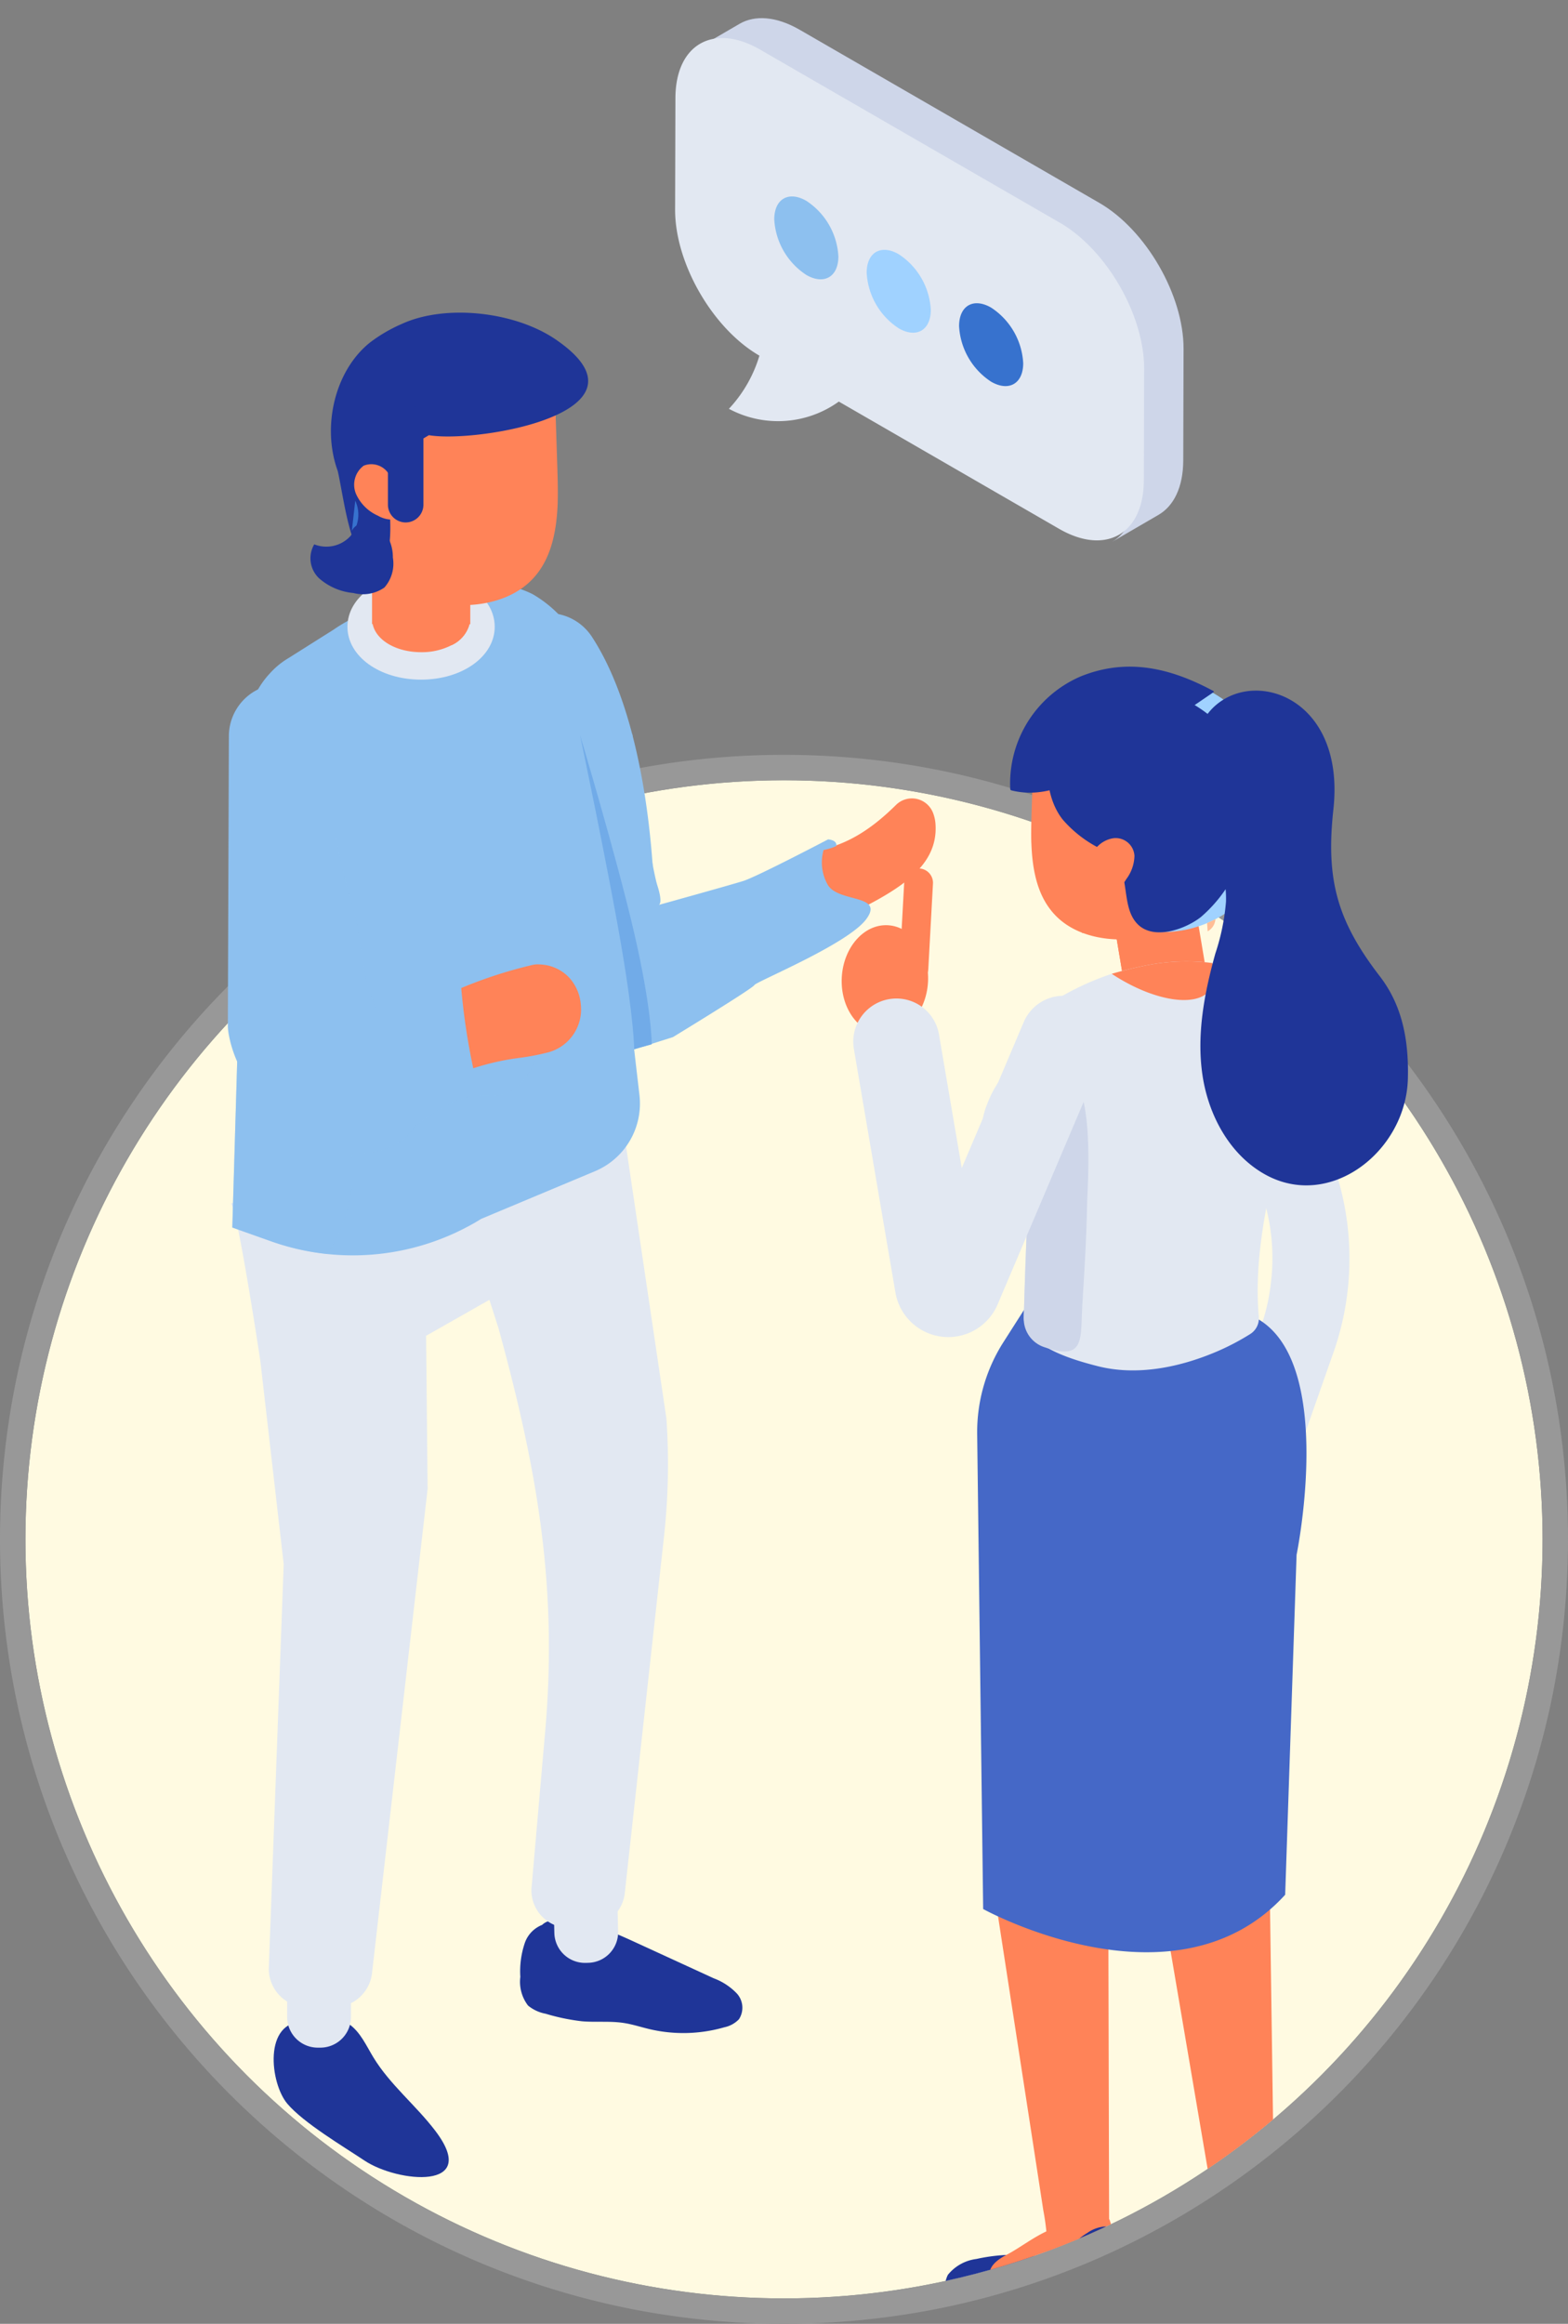 <svg xmlns="http://www.w3.org/2000/svg" xmlns:xlink="http://www.w3.org/1999/xlink" width="185" height="274.001" viewBox="0 0 185 274.001">
  <rect x="0" y="0" width="185" height="274.001" fill="#808080" stroke="none"/>
  <defs>
    <clipPath id="clip-path">
      <path id="Tracé_956" data-name="Tracé 956" d="M179-92V89.5a89.5,89.5,0,0,1-179,0V-92Z" transform="translate(0 126.317)" fill="#fffae1" stroke="#1ecad3" stroke-width="3"/>
    </clipPath>
    <clipPath id="clip-path-2">
      <rect id="Rectangle_116" data-name="Rectangle 116" width="6.464" height="7.484" fill="none"/>
    </clipPath>
    <clipPath id="clip-path-3">
      <rect id="Rectangle_117" data-name="Rectangle 117" width="45.617" height="60.085" fill="none"/>
    </clipPath>
    <clipPath id="clip-path-4">
      <rect id="Rectangle_118" data-name="Rectangle 118" width="11.569" height="20.109" fill="none"/>
    </clipPath>
  </defs>
  <g id="Groupe_375" data-name="Groupe 375" transform="translate(1091.5 -2245.408)">
    <circle id="Ellipse_18" data-name="Ellipse 18" cx="89.5" cy="89.5" r="89.5" transform="translate(-1088.5 2337.41)" fill="#fffae1"/>
    <path id="Ellipse_18_-_Contour" data-name="Ellipse 18 - Contour" d="M89.5,0A89.5,89.5,0,1,0,179,89.5,89.5,89.5,0,0,0,89.5,0m0-3a93.168,93.168,0,0,1,18.639,1.879A92.01,92.01,0,0,1,141.22,12.8a92.761,92.761,0,0,1,33.51,40.695,92.054,92.054,0,0,1,5.391,17.367,93.373,93.373,0,0,1,0,37.278A92.01,92.01,0,0,1,166.2,141.22a92.761,92.761,0,0,1-40.695,33.51,92.054,92.054,0,0,1-17.367,5.391,93.373,93.373,0,0,1-37.278,0A92.01,92.01,0,0,1,37.78,166.2,92.761,92.761,0,0,1,4.27,125.506a92.054,92.054,0,0,1-5.391-17.367,93.373,93.373,0,0,1,0-37.278A92.01,92.01,0,0,1,12.8,37.78,92.761,92.761,0,0,1,53.494,4.27,92.054,92.054,0,0,1,70.861-1.121,93.168,93.168,0,0,1,89.5-3Z" transform="translate(-1088.5 2337.41)" fill="#989898"/>
    <g id="Groupe_de_masques_3" data-name="Groupe de masques 3" transform="translate(-1088.5 2211.093)" clip-path="url(#clip-path)">
      <g id="Groupe_374" data-name="Groupe 374" transform="translate(9.883 31.452)">
        <g id="Groupe_373" data-name="Groupe 373">
          <g id="Groupe_372" data-name="Groupe 372">
            <g id="Groupe_371" data-name="Groupe 371" transform="translate(-6)">
              <path id="Tracé_898" data-name="Tracé 898" d="M170.392,168.8A23.986,23.986,0,0,1,171.272,179a23.335,23.335,0,0,1-1.133,4.936l-6.456,18.373a4.541,4.541,0,0,0,2.788,5.781,4.969,4.969,0,0,0,1.11.241,4.535,4.535,0,0,0,4.671-3.029l6.454-18.355a33.348,33.348,0,0,0,.359-20.846l-6.2-19.855a4.546,4.546,0,0,0-8.674,2.723Z" transform="translate(-28.228 -24.71)" fill="#e2e8f2"/>
              <path id="Tracé_899" data-name="Tracé 899" d="M165.827,258.022l3.672-44.176-.947-10.573-22.531,3.3-13.04-5.645-.213,55.889s6.317,40.943,6.373,41.358a27.326,27.326,0,0,1,.491,5.673c3.208.162,5.269-.817,7.67-2.572a5.751,5.751,0,0,0-.368-2.054c-.008.062-.022.092-.028-.055l-.1-38.975,3.468-38.259,1.009,17.837,1.229,18.164,7.468,43.872c2.394-.022,4-.079,6.394-.2.1-.049.191-.1.286-.146a4.387,4.387,0,0,0-.223-.611Z" transform="translate(-22.932 -34.705)" fill="#ff8358"/>
              <path id="Tracé_900" data-name="Tracé 900" d="M139.008,329.865c-3.095,2.189-2.795,4.238-7.437,3.094a8.6,8.6,0,0,1-4.018-1.924,3.183,3.183,0,0,1-.762-3.844,5.147,5.147,0,0,1,3.362-1.868,20.717,20.717,0,0,1,6.663-.385,5.687,5.687,0,0,1,2.993.982c1.651,1.329.587,2.963-.8,3.945" transform="translate(-21.836 -56.105)" fill="#1f3598"/>
              <path id="Tracé_901" data-name="Tracé 901" d="M170.944,325.194H165.69a1.3,1.3,0,0,1-1.3-1.3v-6.521a1.3,1.3,0,0,1,1.3-1.3h5.253a1.3,1.3,0,0,1,1.3,1.3V323.9a1.3,1.3,0,0,1-1.3,1.3" transform="translate(-28.395 -54.595)" fill="#26366d"/>
              <path id="Tracé_902" data-name="Tracé 902" d="M141.607,320.487a8.135,8.135,0,0,0-2.091,1.5,30.006,30.006,0,0,0-6.34,6.477c.485,1.435,2.057,2.478,3.778,2.993a25.409,25.409,0,0,0,2.943-1.042,16.042,16.042,0,0,0,6.5-5.388c.2-.283.385-.665.19-.95L144,321.57c-2.6-2.512-6.435,1.075-9.054,2.44-.989.516-2.113,1.234-2.151,2.35-.036,1.043.927,1.838,1.87,2.285a8.966,8.966,0,0,0,2.95.818Z" transform="translate(-22.936 -55.356)" fill="#ff8358"/>
              <path id="Tracé_903" data-name="Tracé 903" d="M149.79,333.958h-1.2a1.2,1.2,0,0,1-1.2-1.2v-6.239a1.2,1.2,0,0,1,1.2-1.2h1.2a1.2,1.2,0,0,1,1.2,1.2v6.239a1.2,1.2,0,0,1-1.2,1.2" transform="translate(-25.457 -56.189)" fill="#1f3598"/>
              <path id="Tracé_904" data-name="Tracé 904" d="M147.721,321.013a4.118,4.118,0,0,0-3.76.545c-1.818,1.1-3.166,2.892-4.754,4.273-2.188,1.9-4.393,2.967-7.071,1.744-.881.535-1.5,1.152-1.471,1.863.039,1.036,1.9,2.364,2.713,2.927,2.573,1.77,6.708-1.071,8.8-2.135,1.648-.838,3.4-.683,4.964-1.382,2.114-.941,2.785-5.849.577-7.835" transform="translate(-22.569 -55.405)" fill="#1f3598"/>
              <path id="Tracé_905" data-name="Tracé 905" d="M169.234,327.984H168.3a1.292,1.292,0,0,1-1.291-1.291v-5.841a1.292,1.292,0,0,1,1.291-1.291h.931a1.292,1.292,0,0,1,1.291,1.291v5.841a1.292,1.292,0,0,1-1.291,1.291" transform="translate(-28.847 -55.196)" fill="#1f3598"/>
              <path id="Tracé_906" data-name="Tracé 906" d="M168.583,322.3h-1.415a3.751,3.751,0,0,1-3.751-3.752v-1.209A3.581,3.581,0,0,1,167,313.758h1.754a3.582,3.582,0,0,1,3.582,3.581v1.209a3.752,3.752,0,0,1-3.752,3.752" transform="translate(-28.226 -54.194)" fill="#1f3598"/>
              <path id="Tracé_907" data-name="Tracé 907" d="M136.772,189.772l-2.628,4.117a19.713,19.713,0,0,0-3.1,10.844l.706,56s22.677,12.522,35.633-1.684l1.346-40.081s4.65-22.58-4.634-27.843Z" transform="translate(-22.635 -32.778)" fill="#4568c7"/>
              <path id="Tracé_908" data-name="Tracé 908" d="M149.178,127.218c.017,0,.033.018.05.036a1.132,1.132,0,0,0,.017-.236.288.288,0,0,1-.066.2" transform="translate(-25.767 -21.939)" fill="#3772ce"/>
              <path id="Tracé_909" data-name="Tracé 909" d="M161.317,140h-9.922l-1.224-7.3-.918-5.507h9.922Z" transform="translate(-25.78 -21.968)" fill="#ff8358"/>
              <g id="Groupe_362" data-name="Groupe 362" transform="translate(124.391 110.544)" style="mix-blend-mode: multiply;isolation: isolate">
                <g id="Groupe_361" data-name="Groupe 361">
                  <g id="Groupe_360" data-name="Groupe 360" clip-path="url(#clip-path-2)">
                    <path id="Tracé_910" data-name="Tracé 910" d="M156.825,133.624l-4.926,7.484h-.314l-1.224-7.3Z" transform="translate(-150.362 -133.624)" fill="#ff8358"/>
                  </g>
                </g>
              </g>
              <path id="Tracé_911" data-name="Tracé 911" d="M168.156,118.174c-.086.291-.18.582-.267.857-.912,2.7-1.7,5.179-3.325,6.971a13.261,13.261,0,0,1-5.807,3.725,13.548,13.548,0,0,1-3.827.644h-.008a13.472,13.472,0,0,1-1.493-.031c-6.052-.472-11.718-4.747-12.426-11.616a15.71,15.71,0,0,1,.157-4.244q.06-.354.142-.73c.007-.031.016-.063.023-.1.723-3.356,2.625-8.315,5.517-9.8a18.578,18.578,0,0,1,7.191-1.816,56.637,56.637,0,0,1,6.327.008c.063.039.126.07.189.11.259.149.5.3.746.456a17.358,17.358,0,0,1,5.62,5.941,59.9,59.9,0,0,1,1.242,9.627" transform="translate(-24.341 -17.608)" fill="#a0d2ff"/>
              <path id="Tracé_912" data-name="Tracé 912" d="M138.767,120.336c.1,2.929.606,5.818,2.321,7.967,1.889,2.4,4.939,3.346,7.833,3.422a8.686,8.686,0,0,0,4.662-1.027c2.669-1.6,3.917-5.039,4.593-8.291a27.4,27.4,0,0,0,.5-3.746,13.955,13.955,0,0,0-.417-4.24,12.189,12.189,0,0,0-5.338-6.959,19.214,19.214,0,0,0-8.11-2.567,6.507,6.507,0,0,0-4.073.494,3.469,3.469,0,0,0-1.646,2.282,2.688,2.688,0,0,0-.035,1.047c-.087,2.661-.173,5.3-.26,7.967-.034,1.2-.069,2.415-.034,3.651" transform="translate(-23.966 -18.1)" fill="#ff8358"/>
              <path id="Tracé_913" data-name="Tracé 913" d="M159.762,101.371c-5.046-2.722-10.151-3.958-15.635-1.768a13.741,13.741,0,0,0-8.374,13.309.176.176,0,0,0,.132.156c2.6.647,4.944.053,7.457-1a25.782,25.782,0,0,0,4.581-2.523l11.843-8.075c0-.054,0-.049-.006-.1" transform="translate(-23.443 -17.01)" fill="#1f3598"/>
              <path id="Tracé_914" data-name="Tracé 914" d="M165.186,114.825a18.371,18.371,0,0,1-1.137,6.482,16.41,16.41,0,0,1-4.9,7.291c-1.848,1.437-5.625,2.79-7.517.746-1.854-2-.816-5.587-2.653-7.606a7.544,7.544,0,0,0-1.941-1.355,14.181,14.181,0,0,1-4.155-3.277c-2.818-3.5-2.375-10.553,1.552-13.173a14.078,14.078,0,0,1,10.91-1.652,12.643,12.643,0,0,1,3.344,1.458c.058.041.115.074.189.124a13.715,13.715,0,0,1,6.309,10.962" transform="translate(-24.367 -17.59)" fill="#1f3598"/>
              <path id="Tracé_915" data-name="Tracé 915" d="M150.065,124.405a.833.833,0,0,0,.634.052c.021-.055.01-.114.041-.165Z" transform="translate(-25.92 -21.468)" fill="#ff8358"/>
              <path id="Tracé_916" data-name="Tracé 916" d="M146.319,136.221c-.116.007-.231.031-.347.046l.909-.87c-.193.269-.377.547-.563.824" transform="translate(-25.213 -23.386)" fill="#ff8358"/>
              <path id="Tracé_917" data-name="Tracé 917" d="M137.365,167.205c-.22,0-.582,10.4-.706,15.265a2.123,2.123,0,0,0,.041.388c.5,3.168,6.064,4.678,8.619,5.338,4.591,1.188,9.583.191,13.921-1.626a28.519,28.519,0,0,0,4.159-2.162,2.176,2.176,0,0,0,.989-2.016c-.612-7,1.019-13.83,2.526-20.607,1.2-5.357,2.957-12.268-.345-17.21a6.807,6.807,0,0,0-.589-.753c-1.663-1.843-4.314-2.785-7.091-3.145a24.5,24.5,0,0,0-7.907.3c-1.224.251-2.573.572-3.945.973a32.286,32.286,0,0,0-7.654,3.732c-2.667,1.8-2.91,3.883-4.244,6.565-1.02,2.048-1.954,2.8-2.817,5.108a8.4,8.4,0,0,0-.581,2.306c-.314,3.42,2.541,6.361,5.625,7.546" transform="translate(-22.751 -24.265)" fill="#e2e8f2"/>
              <path id="Tracé_918" data-name="Tracé 918" d="M144.738,166.672c.013-4.615-.452-10.342-3.187-10.629-3.417-.357-3.938,6.684-5.355,9.166a12.911,12.911,0,0,1-1.828,2.436,10.068,10.068,0,0,0,3.456,2.244c-.218,0-.579,10.4-.707,15.265a3.525,3.525,0,0,0,2.295,3.459c5.01,1.751,4.362-.874,4.616-5,.237-3.858.481-7.716.552-11.582.017-.888.151-2.972.158-5.354" transform="translate(-23.209 -26.95)" fill="#ced6e9"/>
              <path id="Tracé_919" data-name="Tracé 919" d="M111.731,141.472c-.194,3.546,1.926,6.545,4.734,6.7s5.244-2.6,5.439-6.142-1.926-6.545-4.734-6.7-5.244,2.6-5.439,6.142" transform="translate(-19.297 -23.374)" fill="#ff8358"/>
              <path id="Tracé_920" data-name="Tracé 920" d="M121.571,140.718h0a1.7,1.7,0,0,0,1.789-1.6l.558-10.184a1.7,1.7,0,0,0-3.391-.185l-.558,10.183a1.7,1.7,0,0,0,1.6,1.789" transform="translate(-20.721 -21.961)" fill="#ff8358"/>
              <path id="Tracé_921" data-name="Tracé 921" d="M124.588,185.621q-.266,0-.533-.022a6.332,6.332,0,0,1-5.712-5.243l-4.9-28.708a5.092,5.092,0,1,1,10.04-1.713l2.689,15.755,7.329-17.25a5.093,5.093,0,0,1,9.375,3.982l-12.4,29.173a6.332,6.332,0,0,1-5.893,4.026" transform="translate(-19.582 -25.103)" fill="#e2e8f2"/>
              <path id="Tracé_922" data-name="Tracé 922" d="M152.335,125a4.748,4.748,0,0,1-.956,2.739,5.1,5.1,0,0,1-1.219,1.4,2.184,2.184,0,0,1-1.757.424c-1.885-.458-1.708-3.231-1.123-4.591a3.321,3.321,0,0,1,2.518-2.036A2.218,2.218,0,0,1,152.335,125" transform="translate(-25.37 -21.23)" fill="#ff8358"/>
              <path id="Tracé_923" data-name="Tracé 923" d="M161.922,143.752c-1.553,2.275-6.738,1.459-11.688-1.8,1.372-.4,2.722-.721,3.945-.973a24.5,24.5,0,0,1,7.907-.3,3.418,3.418,0,0,1-.165,3.075" transform="translate(-25.949 -24.265)" fill="#ff8358"/>
              <g id="Groupe_363" data-name="Groupe 363">
                <path id="Tracé_924" data-name="Tracé 924" d="M151.316,55.359l.036-13.16c.017-6.33-4.438-14.044-9.942-17.225l-35.352-20.4c-2.769-1.6-5.281-1.752-7.094-.7q2.751-1.6,5.5-3.2c1.813-1.053,4.326-.9,7.1.7l35.345,20.408c5.506,3.178,9.961,10.889,9.944,17.221l-.037,13.16c-.011,3.143-1.119,5.355-2.907,6.4l-5.509,3.2c1.79-1.042,2.9-3.254,2.911-6.4" transform="translate(-24.094 5)" fill="#ced6e9"/>
                <path id="Tracé_925" data-name="Tracé 925" d="M106.468,4.211c-5.506-3.184-9.988-.629-10.007,5.7l-.037,13.157c-.017,6.334,4.434,14.041,9.948,17.221a15.765,15.765,0,0,1-3.6,6.268,12.282,12.282,0,0,0,12.968-.853L141.717,60.7c5.5,3.181,9.989.63,10.008-5.7l.037-13.16c.017-6.33-4.439-14.044-9.942-17.225Z" transform="translate(-23.655 4.509)" fill="#e2e8f2"/>
                <path id="Tracé_926" data-name="Tracé 926" d="M140.707,41.154c-2.089-1.206-3.783-.228-3.783,2.184a8.36,8.36,0,0,0,3.783,6.552c2.089,1.206,3.783.228,3.783-2.184a8.363,8.363,0,0,0-3.783-6.552" transform="translate(-30.65 -2.019)" fill="#3772ce"/>
                <path id="Tracé_927" data-name="Tracé 927" d="M127.528,33.545c-2.089-1.206-3.783-.228-3.783,2.184a8.36,8.36,0,0,0,3.783,6.552c2.089,1.206,3.783.228,3.783-2.184a8.363,8.363,0,0,0-3.783-6.552" transform="translate(-28.374 -0.705)" fill="#a0d2ff"/>
                <path id="Tracé_928" data-name="Tracé 928" d="M114.348,25.935c-2.09-1.205-3.783-.227-3.783,2.185a8.36,8.36,0,0,0,3.783,6.552c2.089,1.205,3.782.228,3.782-2.184a8.361,8.361,0,0,0-3.782-6.553" transform="translate(-26.097 0.609)" fill="#8dc0ef"/>
              </g>
              <path id="Tracé_929" data-name="Tracé 929" d="M163.9,135.9a1.766,1.766,0,0,0,.915-1.438q-.485.253-.984.461Z" transform="translate(-28.298 -23.225)" fill="#ffbd95"/>
              <path id="Tracé_930" data-name="Tracé 930" d="M163.279,105.016c4.279-6.362,16.641-3.125,15.115,10.864-.9,8.254.4,13.107,5.475,19.694,2.708,3.516,3.428,7.667,3.311,12.1-.227,8.518-9.157,15.525-16.826,11.279-4.214-2.333-6.733-7.035-7.419-11.8s.237-9.623,1.53-14.262a25.983,25.983,0,0,0,1.256-6.1c.145-4.606-2.474-8.81-3.476-13.308-.824-3.7-.271-6.53,1.035-8.47" transform="translate(-27.956 -17.6)" fill="#1f3598"/>
              <g id="Groupe_370" data-name="Groupe 370" transform="translate(10 27.413)">
                <path id="Tracé_931" data-name="Tracé 931" d="M10.11,246.321c-4.839-.1-4,7.272-1.965,9.674,1.9,2.248,6.635,5.056,9.1,6.7,3.891,2.6,13.77,3.608,8.357-3.509-2.291-3.01-5.34-5.431-7.306-8.663-.839-1.378-1.514-2.941-2.823-3.885s-3.542-.847-4.152.647Z" transform="translate(8.872 -32.495)" fill="#1f3598"/>
                <path id="Tracé_932" data-name="Tracé 932" d="M45.359,232.212a3.539,3.539,0,0,0-3.1,2.321,10.392,10.392,0,0,0-.545,4.046,4.607,4.607,0,0,0,.907,3.381,4.565,4.565,0,0,0,2.081.967,24.489,24.489,0,0,0,4.271.888c1.643.141,3.309-.05,4.94.2,1.039.158,2.043.492,3.066.733a17.471,17.471,0,0,0,8.815-.227,3.311,3.311,0,0,0,1.714-.944,2.49,2.49,0,0,0-.243-3.032,7.281,7.281,0,0,0-2.727-1.794l-9.013-4.139c-2.947-1.353-6-2.732-9.24-2.806-1.037-.024-2.4.446-2.308,1.478Z" transform="translate(2.794 -30.038)" fill="#1f3598"/>
                <path id="Tracé_933" data-name="Tracé 933" d="M50.534,235.211l-.3.007a3.615,3.615,0,0,1-3.7-3.524l-.15-6.1a3.615,3.615,0,0,1,3.524-3.7l.3-.007a3.614,3.614,0,0,1,3.7,3.523l.15,6.1a3.614,3.614,0,0,1-3.524,3.7" transform="translate(1.988 -28.325)" fill="#e2e8f2"/>
                <path id="Tracé_934" data-name="Tracé 934" d="M12.373,247.3h-.3a3.614,3.614,0,0,1-3.614-3.614v-6.1a3.614,3.614,0,0,1,3.614-3.614h.3a3.614,3.614,0,0,1,3.614,3.614v6.1a3.614,3.614,0,0,1-3.614,3.614" transform="translate(8.538 -30.413)" fill="#e2e8f2"/>
                <path id="Tracé_935" data-name="Tracé 935" d="M45.259,105.182l-16.035-8.49L8.466,103.278l-5.829,8.668.469,11.295-2.656.817c.811.935,3.461,18.565,3.461,18.565l2.756,23.96-1.76,47.7a4.544,4.544,0,0,0,4.543,4.543h3.125a4.544,4.544,0,0,0,4.528-4.163l6.545-56.951-.181-18.056,7.469-4.242,1.075,3.349c4.562,16.637,7.008,30.431,5.5,47.616L35.9,204.831a4.422,4.422,0,0,0,4.742,4.622l2.2-.162a4.423,4.423,0,0,0,4.051-3.772l4.643-42.179a78.241,78.241,0,0,0,.285-13.94Z" transform="translate(9.922 -6.701)" fill="#e2e8f2"/>
                <path id="Tracé_936" data-name="Tracé 936" d="M45.576,96.622c-6.989.655-17.188-5.546-24.389-8.961a6.162,6.162,0,1,1,5.28-11.136l14.8,7.019c-.158-8.9-3.35-24.592-5.584-28.391a6.162,6.162,0,1,1,10.35-6.69c5.922,9.1,7.52,24.871,7.4,35.455-.106,8.933-3.3,12.276-7.856,12.7" transform="translate(6.949 2.115)" fill="#8dc0ef"/>
                <path id="Tracé_937" data-name="Tracé 937" d="M43.261,55.142l5.412,46.6a8.645,8.645,0,0,1-5.249,8.972l-13.412,5.614A28.842,28.842,0,0,1,5.3,119.009L.636,117.353,2.273,61.639l.089-3.134A10.032,10.032,0,0,1,5.09,51.99a9.337,9.337,0,0,1,2.175-1.778l4.172-2.632,1.162-.73c3.152-2.21,9.261-4.481,14.763-5.141a22.964,22.964,0,0,1,3.125-.22,11.315,11.315,0,0,1,5.59,1.188,14.448,14.448,0,0,1,7.183,12.465" transform="translate(9.89 2.834)" fill="#8dc0ef"/>
                <g id="Groupe_366" data-name="Groupe 366" transform="translate(10.526 63.228)" opacity="0.44" style="mix-blend-mode: multiply;isolation: isolate">
                  <g id="Groupe_365" data-name="Groupe 365">
                    <g id="Groupe_364" data-name="Groupe 364" clip-path="url(#clip-path-3)">
                      <path id="Tracé_938" data-name="Tracé 938" d="M20.117,98.023c-4.262-1.956-3.92-10.1-5.218-14.276-1.515-4.872-2.178-9.959-3.819-14.8-1.578-4.657-2.661-4.663-7.548-4.6a1.271,1.271,0,0,0-1.258,1.233L.636,121.3,5.3,122.955a28.778,28.778,0,0,0,6.54,1.471,17.314,17.314,0,0,0,2.826-11.894c5.932.22,7.336-3.026,7.336-3.026s3.772-3,6.489-3.593c2.644-.581,4.33.714,6.511-1.978,1.864-2.3,1.846-4.317,1.157-7.171-1.206-4.993.079-5.916-3.933-4.09m-21.98,6.283.158,4.059a7.539,7.539,0,0,1-.3-1.409,11.46,11.46,0,0,1,.141-2.65" transform="translate(-0.636 -64.341)" fill="#8dc0ef"/>
                    </g>
                  </g>
                </g>
                <path id="Tracé_939" data-name="Tracé 939" d="M27.351,88.654c-5.419,3.4-10.618,7-12.906,7.464a1.536,1.536,0,0,1-1.238-.941l-.764-33.265A6.162,6.162,0,1,0,.119,61.869L0,95.891a6.152,6.152,0,0,0,.093,1.088,13.915,13.915,0,0,0,13.36,11.471l.206,0c3.5,0,8.035-1.992,15.506-6.457a74.557,74.557,0,0,1-1.814-13.342" transform="translate(10 0.375)" fill="#8dc0ef"/>
                <path id="Tracé_940" data-name="Tracé 940" d="M-855.429-2415.652h0a75.927,75.927,0,0,1-1.418-9.46,53.87,53.87,0,0,1,8.42-2.727,2.87,2.87,0,0,1,.627-.062c.148,0,.31.009.482.025a4.968,4.968,0,0,1,3.265,1.6,5.353,5.353,0,0,1,1.312,3.094,5.238,5.238,0,0,1-3.812,5.647,27.663,27.663,0,0,1-3.34.647,29.521,29.521,0,0,0-5.534,1.239Z" transform="translate(894.383 2517.06)" fill="#ff8358"/>
                <path id="Tracé_940_-_Contour" data-name="Tracé 940 - Contour" d="M-855.8-2415.054l-.122-.494a76.431,76.431,0,0,1-1.427-9.522l-.031-.366.34-.139a54.351,54.351,0,0,1,8.5-2.752,3.358,3.358,0,0,1,.738-.074c.163,0,.342.009.53.028a5.46,5.46,0,0,1,3.588,1.76,5.856,5.856,0,0,1,1.438,3.384,5.728,5.728,0,0,1-4.173,6.173,27.993,27.993,0,0,1-3.394.659h-.007a29.124,29.124,0,0,0-5.442,1.216l-.027.01Zm-.521-9.734a75.376,75.376,0,0,0,1.262,8.482,32.312,32.312,0,0,1,5.085-1.079h.007a27.236,27.236,0,0,0,3.271-.632,4.749,4.749,0,0,0,3.452-5.122,4.851,4.851,0,0,0-1.185-2.8,4.477,4.477,0,0,0-2.943-1.434,3.072,3.072,0,0,0-.948.027A52.792,52.792,0,0,0-856.317-2424.788Z" transform="translate(894.383 2517.06)" fill="rgba(0,0,0,0)"/>
                <path id="Tracé_941" data-name="Tracé 941" d="M25.744,52.5c-4.871,0-8.688-2.738-8.688-6.234s3.817-6.233,8.688-6.233,8.688,2.738,8.688,6.233S30.615,52.5,25.744,52.5" transform="translate(7.054 3.086)" fill="#e2e8f2"/>
                <path id="Tracé_942" data-name="Tracé 942" d="M32.135,31.305V43.5h-.069A3.834,3.834,0,0,1,29.935,46a7.684,7.684,0,0,1-3.58.82c-2.959,0-5.323-1.414-5.72-3.321h-.069V31.305a5.228,5.228,0,0,1,1.7-3.829,5.9,5.9,0,0,1,3.322-1.545c.3-.026.621-.043.949-.043a6.515,6.515,0,0,1,1.976.371,5.786,5.786,0,0,1,2.045,1.327A5.317,5.317,0,0,1,32,30.158a4.583,4.583,0,0,1,.138,1.147" transform="translate(6.448 5.529)" fill="#ff8358"/>
                <g id="Groupe_369" data-name="Groupe 369" transform="translate(27.013 31.417)" style="mix-blend-mode: multiply;isolation: isolate">
                  <g id="Groupe_368" data-name="Groupe 368">
                    <g id="Groupe_367" data-name="Groupe 367" clip-path="url(#clip-path-4)">
                      <path id="Tracé_943" data-name="Tracé 943" d="M32.135,31.305V43.5h-.069A3.834,3.834,0,0,1,29.935,46L22.561,34.454l-1.995-3.149a5.228,5.228,0,0,1,1.7-3.829,5.9,5.9,0,0,1,3.322-1.545c.3-.026.621-.043.949-.043a6.515,6.515,0,0,1,1.976.371,5.786,5.786,0,0,1,2.045,1.327A5.317,5.317,0,0,1,32,30.158a4.583,4.583,0,0,1,.138,1.147" transform="translate(-20.566 -25.888)" fill="#ff8358"/>
                    </g>
                  </g>
                </g>
                <path id="Tracé_944" data-name="Tracé 944" d="M42.611,26.337c-.111,3.123-.647,6.2-2.476,8.5-2.014,2.555-5.267,3.569-8.354,3.65a9.267,9.267,0,0,1-4.971-1.094c-2.847-1.7-4.177-5.374-4.9-8.841a29.1,29.1,0,0,1-.536-3.995,14.873,14.873,0,0,1,.443-4.522,13.006,13.006,0,0,1,5.692-7.421,20.5,20.5,0,0,1,8.649-2.738,6.941,6.941,0,0,1,4.343.528,3.7,3.7,0,0,1,1.755,2.433,2.816,2.816,0,0,1,.036,1.115c.093,2.839.185,5.658.277,8.5.037,1.277.074,2.575.037,3.893" transform="translate(6.31 8.314)" fill="#ff8358"/>
                <path id="Tracé_945" data-name="Tracé 945" d="M22.325,28c-.018,0-.036.02-.055.041a1.288,1.288,0,0,1-.018-.264.324.324,0,0,0,.074.223" transform="translate(6.157 5.202)" fill="#3772ce"/>
                <path id="Tracé_946" data-name="Tracé 946" d="M22.34,28c.074-.041.13-.081.2-.122.184-.1.443-.183.573,0,.092.122-.055.263-.167.284l.443.467A.915.915,0,0,1,22.34,28" transform="translate(6.141 5.204)" fill="#3772ce"/>
                <path id="Tracé_947" data-name="Tracé 947" d="M22.29,39.595c-.069-.093-.139-.2-.207-.293-.01.07,0,.142-.017.212Z" transform="translate(6.188 3.212)" fill="#3772ce"/>
                <path id="Tracé_948" data-name="Tracé 948" d="M44.959,11.537c.411-1.548-.561-3.405-3.737-5.576-4.833-3.3-13.008-4.194-18.15-1.837A18,18,0,0,0,19.35,6.286c-4.2,3.319-5.753,9.96-3.844,15.186.831,3.69,1.667,12.072,5,10.913,1.782-.62,1.035-6.876,1.1-7.1.687-2.546,2.6-3.954,2.929-7.01l1.724-1.029c4.251.725,17.489-1.145,18.7-5.707" transform="translate(7.461 9.517)" fill="#1f3598"/>
                <path id="Tracé_949" data-name="Tracé 949" d="M23.212,28.31c.62.03,1.031.861.838,1.509a1.639,1.639,0,0,1-1.439,1.106,3.408,3.408,0,0,1-1.794-.466,5.071,5.071,0,0,1-2.561-2.525,2.794,2.794,0,0,1,.887-3.366,2.413,2.413,0,0,1,2.955.967A8.611,8.611,0,0,1,23.326,28.9Z" transform="translate(6.883 5.793)" fill="#ff8358"/>
                <path id="Tracé_950" data-name="Tracé 950" d="M37.516,90.97a3.827,3.827,0,0,0-5.409-1.485c-2.066,1.35-6.856,1.622-10.705,1.841-6.61.375-12.855.731-14.6,5.957a4.433,4.433,0,0,0-.226,1.282,2.672,2.672,0,0,0,3.66,2.542c3.46-1.374,7.061-2.169,10.742-1.272.4-.024.774-.046,1.121-.065a58.093,58.093,0,0,0,9.1-.987,15.513,15.513,0,0,0,5.142-2.021,4.346,4.346,0,0,0,1.181-5.792" transform="matrix(-0.921, 0.391, -0.391, -0.921, 137.788, 159.481)" fill="#ff8358"/>
                <path id="Tracé_951" data-name="Tracé 951" d="M24.924,29.811h0a2.1,2.1,0,0,1-2.095-2.095V18.062a2.095,2.095,0,1,1,4.189,0v9.654a2.1,2.1,0,0,1-2.095,2.095" transform="translate(6.057 7.242)" fill="#1f3598"/>
                <path id="Tracé_952" data-name="Tracé 952" d="M18.084,29.608l-.4,3.551a1.571,1.571,0,0,1,.539-.618,3.845,3.845,0,0,0-.137-2.934" transform="translate(6.946 4.886)" fill="#3772ce"/>
                <path id="Tracé_953" data-name="Tracé 953" d="M21.5,36.851a5.03,5.03,0,0,0-1.437-3.577,2.478,2.478,0,0,0-2.863-.2,3.677,3.677,0,0,1-.777,1.31,3.868,3.868,0,0,1-4.2.9,3.241,3.241,0,0,0,.6,4.03,7.106,7.106,0,0,0,4.016,1.707,4.421,4.421,0,0,0,3.662-.647,4.259,4.259,0,0,0,1-3.523" transform="translate(7.97 4.35)" fill="#1f3598"/>
                <path id="Tracé_954" data-name="Tracé 954" d="M57.708,61.95s2.147,15.337,2.965,17.893,0,2.352,0,2.352,8.486-2.352,10.122-2.863,10.02-4.908,10.02-4.908,1.081.039.975.781a6.219,6.219,0,0,1-1.5.466,5.316,5.316,0,0,0,.529,4.172c1.329,2.045,6.672,1.048,4.5,3.988S72.329,91.193,72.124,91.6s-9.611,6.135-9.611,6.135l-6.135,1.943s-2.863-24.948-2.761-25.255S57.708,61.95,57.708,61.95Z" fill="#8dc0ef"/>
                <path id="Tracé_955" data-name="Tracé 955" d="M57.936,99.159l2.076-.572s.037-4.045-2.076-13.154-6.377-23.281-6.377-23.281,3.2,15.209,4.8,24.46S57.936,99.159,57.936,99.159Z" fill="#71abe8"/>
              </g>
            </g>
          </g>
        </g>
      </g>
    </g>
  </g>
</svg>
